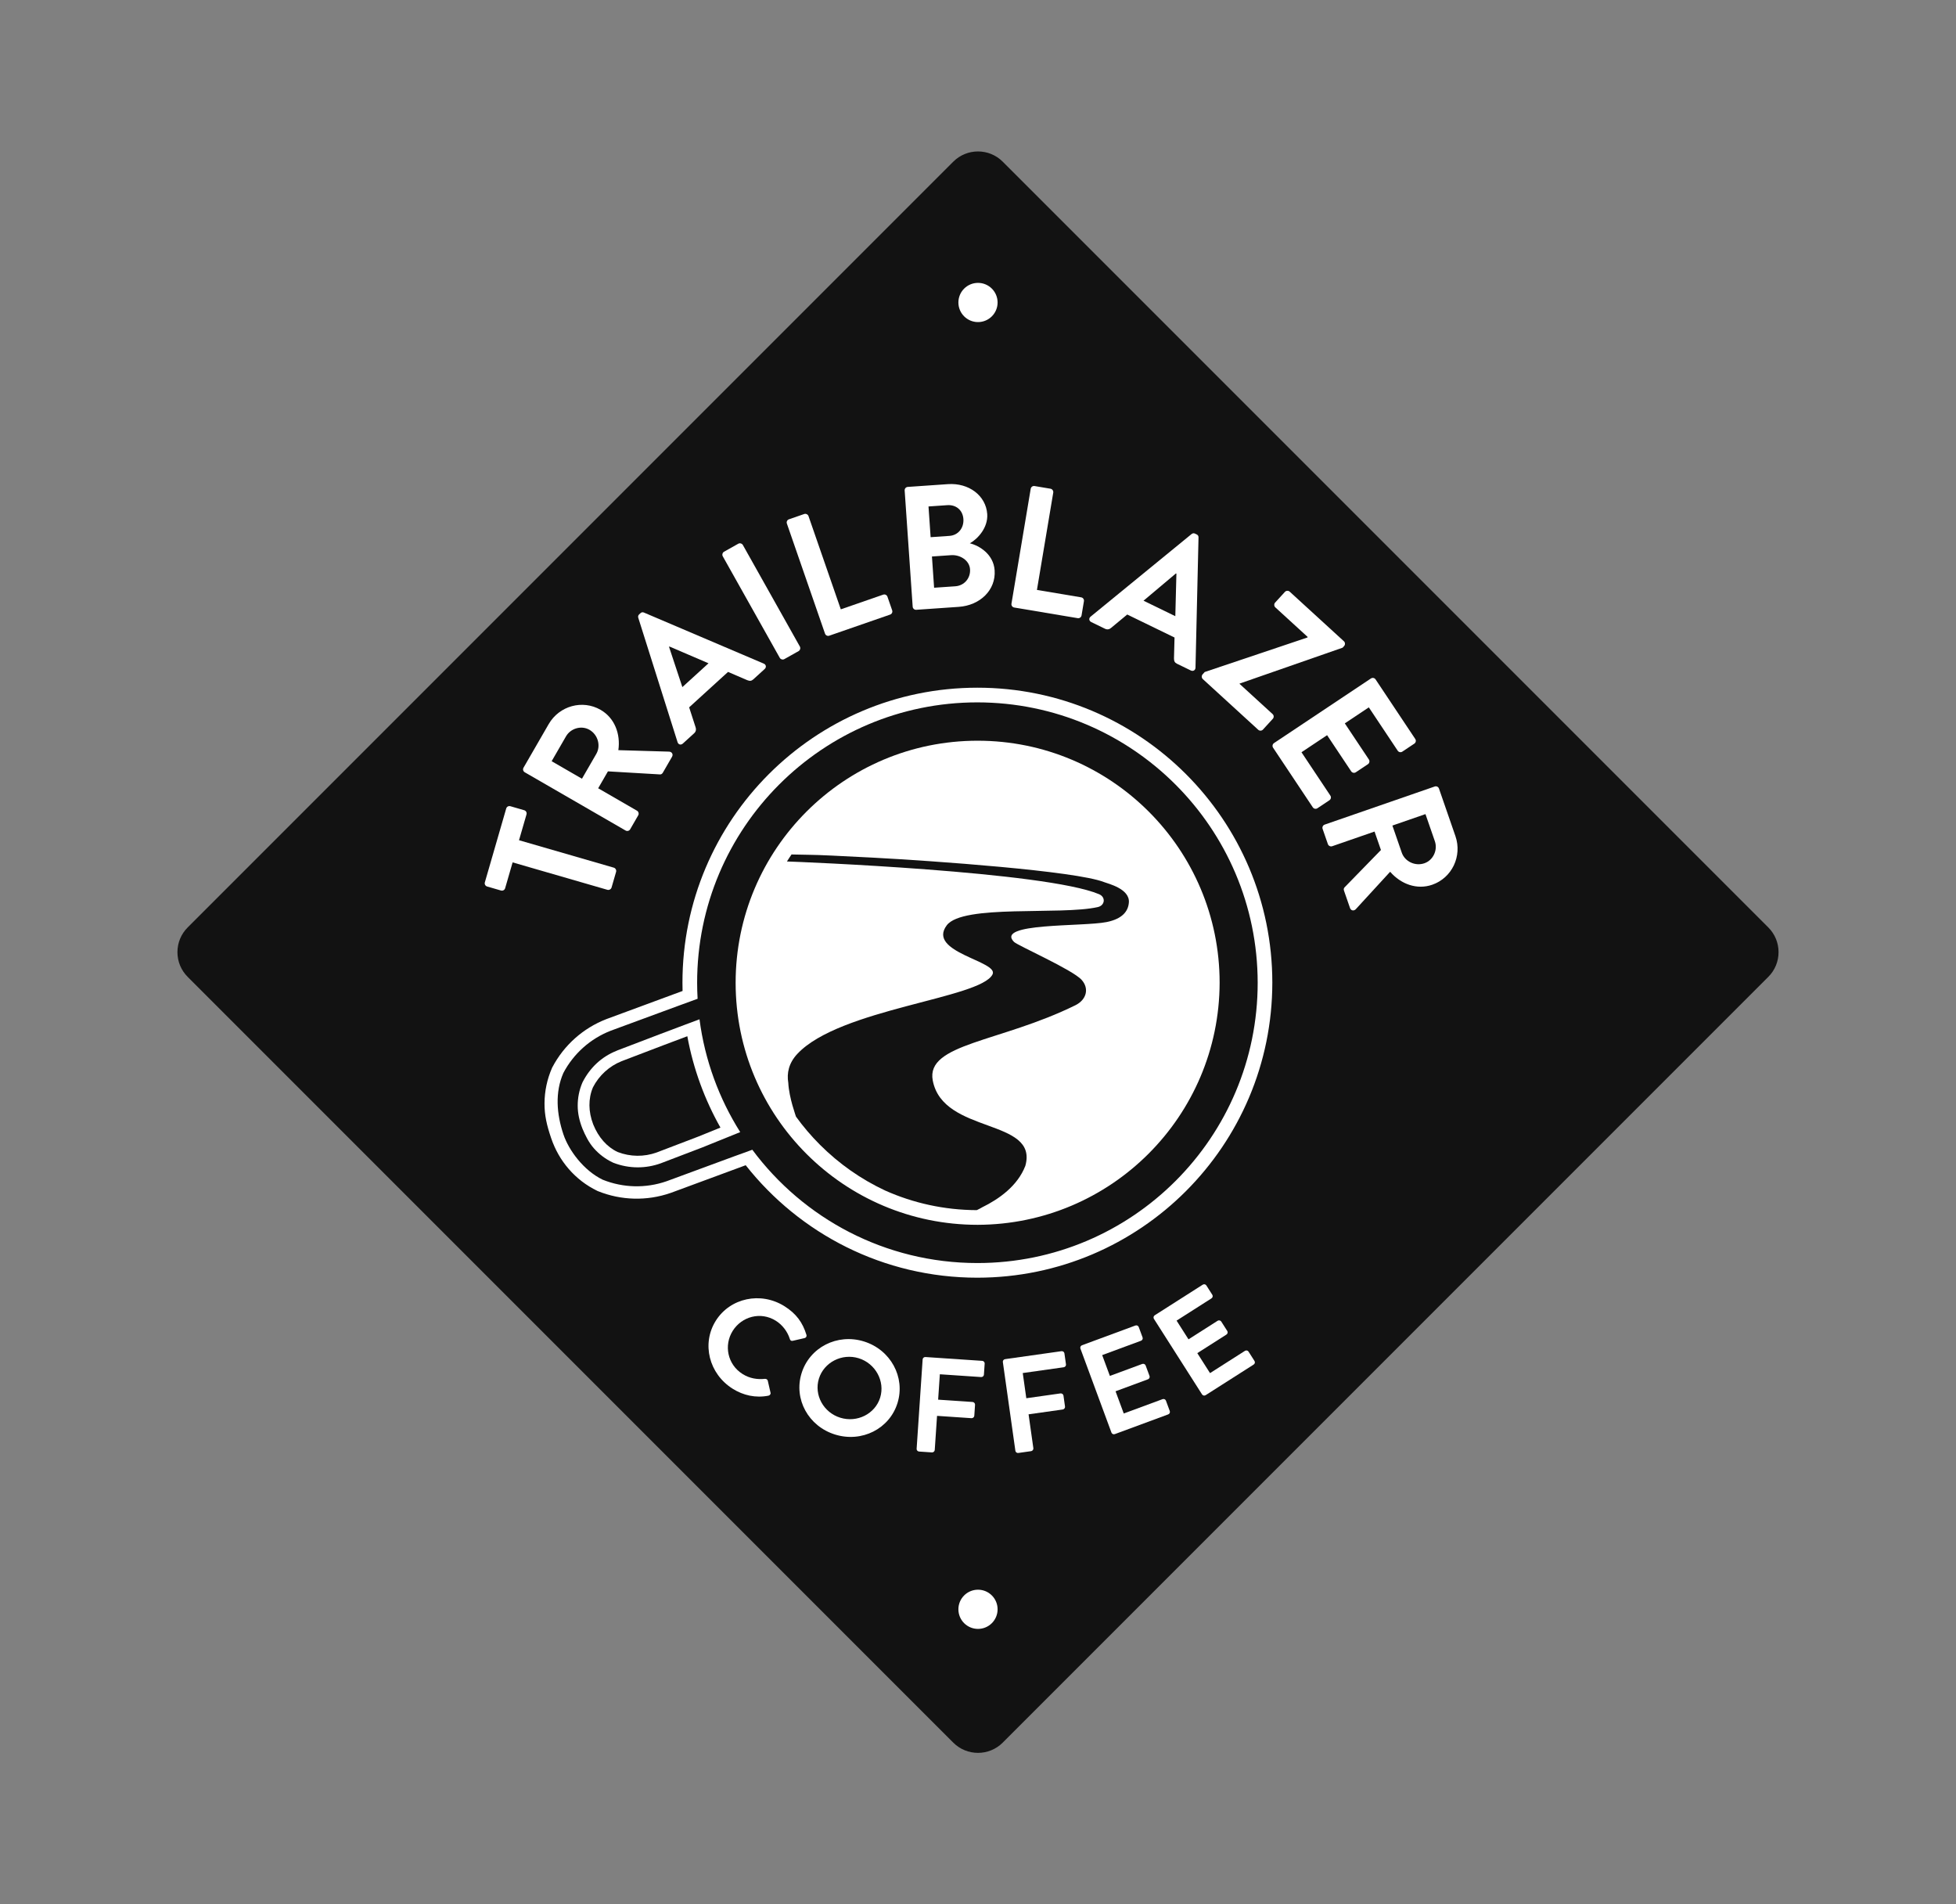 <?xml version="1.0" encoding="UTF-8"?> <!-- Generator: Adobe Illustrator 24.2.3, SVG Export Plug-In . SVG Version: 6.00 Build 0) --> <svg xmlns="http://www.w3.org/2000/svg" xmlns:xlink="http://www.w3.org/1999/xlink" version="1.1" x="0px" y="0px" viewBox="0 0 2095.93 2040.1" style="enable-background:new 0 0 2095.93 2040.1;" xml:space="preserve"><rect x="0" y="0" width="2095.93" height="2040.1" fill="#808080" stroke="none"/> <style type="text/css"> .st0{fill:#121212;} .st1{fill:#FFFFFF;} </style> <g id="Diamond_WHITE"> <path class="st0" d="M1025.72,1862.66l-820.37-820.37c-12.28-12.28-12.28-32.2,0-44.48l820.37-820.37 c12.28-12.28,32.2-12.28,44.48,0l820.37,820.37c12.28,12.28,12.28,32.2,0,44.48l-820.37,820.37 C1057.92,1874.94,1038.01,1874.94,1025.72,1862.66z"></path> <path class="st0" d="M1047.96,1877.85c-9.59,0-19.18-3.65-26.48-10.95v0l-820.37-820.37c-7.07-7.07-10.97-16.48-10.97-26.48 c0-10,3.9-19.41,10.97-26.48l820.37-820.37c14.6-14.6,38.36-14.6,52.96,0l820.37,820.37c7.07,7.07,10.97,16.48,10.97,26.48 c0,10-3.9,19.41-10.97,26.48l-820.37,820.37C1067.14,1874.2,1057.55,1877.85,1047.96,1877.85z M1029.97,1858.42 c9.92,9.92,26.07,9.92,35.99,0l820.37-820.37c9.92-9.92,9.92-26.07,0-35.99l-820.37-820.37c-9.92-9.92-26.07-9.92-35.99,0 L209.6,1002.05c-9.92,9.92-9.92,26.07,0,35.99L1029.97,1858.42L1029.97,1858.42z"></path> </g> <g id="Dots_WHITE"> <circle class="st1" cx="1047.96" cy="324.05" r="21"></circle> <circle class="st1" cx="1047.96" cy="1724.05" r="21"></circle> </g> <g id="TRAILBLAZER_WHITE"> <g> <path class="st1" d="M549.29,923.87l-8.02,27.7c-0.58,1.99-2.62,2.97-4.44,2.44l-14.85-4.3c-1.81-0.52-3.02-2.44-2.45-4.44 l22.9-79.13c0.58-1.99,2.63-2.97,4.44-2.44l14.85,4.3c1.81,0.52,3.02,2.44,2.45,4.44l-8.02,27.7l101.58,29.4 c1.81,0.52,2.97,2.63,2.44,4.44l-4.87,16.84c-0.52,1.81-2.62,2.97-4.44,2.44L549.29,923.87z"></path> <path class="st1" d="M562.28,827.33c-1.63-0.94-2.35-3.1-1.31-4.89l26.96-46.68c11.31-19.59,36.22-26.53,55.64-15.31 c15.02,8.67,21.51,25.7,19.02,43.2l54.38,1.58c2.78,0.08,4.73,2.73,3.13,5.51l-9.9,17.14c-0.85,1.47-2.13,1.81-2.98,1.76 l-55.79-3.27l-10.46,18.12l41.62,24.04c1.63,0.94,2.25,3.26,1.31,4.89l-8.67,15.02c-1.04,1.8-3.26,2.25-4.89,1.31L562.28,827.33z M638.97,807.63c5-8.65,1.82-20.5-7.32-25.78c-8.65-5-20.17-1.64-25.17,7.02l-15.37,26.61l32.48,18.76L638.97,807.63z"></path> <path class="st1" d="M726.04,795.11l-42.1-133.26c-0.34-1.22-0.28-2.55,0.97-3.69l1.39-1.27c1.39-1.27,2.59-1.08,3.77-0.63 l128.36,54.68c2.49,1.05,3.02,3.88,0.93,5.78l-12.12,11.04c-2.09,1.9-3.83,1.96-6.58,0.89l-20.54-8.83l-41.67,37.96l6.88,21.27 c0.71,1.9,0.73,4.44-1.5,6.47l-12.12,11.04C729.62,798.48,726.86,797.68,726.04,795.11z M759.2,710.58l-41.87-17.96l-0.42,0.38 l14.27,43.1L759.2,710.58z"></path> <path class="st1" d="M774.46,595.94c-0.92-1.64-0.28-3.95,1.37-4.88l15.29-8.58c1.64-0.92,3.96-0.28,4.88,1.37l61.1,108.81 c0.92,1.64,0.28,3.95-1.37,4.88l-15.29,8.58c-1.64,0.92-3.95,0.27-4.88-1.37L774.46,595.94z"></path> <path class="st1" d="M843.17,560.89c-0.62-1.78,0.25-3.88,2.21-4.56l16.39-5.68c1.78-0.62,3.94,0.43,4.56,2.21l34.63,99.92 l45.42-15.74c1.96-0.68,3.94,0.43,4.56,2.21l5.06,14.6c0.62,1.78-0.25,3.88-2.21,4.56l-65.19,22.6c-1.96,0.68-3.94-0.43-4.56-2.21 L843.17,560.89z"></path> <path class="st1" d="M969.38,525.45c-0.13-1.88,1.26-3.68,3.33-3.82l43.06-2.97c22.38-1.54,40.71,12.31,42.08,32.05 c1,14.48-10.07,26.58-18.62,31.33c10.19,2.51,25.37,11.67,26.56,28.97c1.45,21.06-15.55,37.54-38.49,39.12l-45.51,3.14 c-2.07,0.14-3.69-1.45-3.82-3.33L969.38,525.45z M1017.32,574.1c9.59-0.66,15.65-8.64,15-18.04c-0.65-9.4-7.68-15.53-17.27-14.87 l-20.12,1.39l2.27,32.91L1017.32,574.1z M1023.69,628.08c9.4-0.65,16.42-8.5,15.74-18.28c-0.65-9.4-10.53-15.71-20.31-15.04 l-20.5,1.41l2.31,33.47L1023.69,628.08z"></path> <path class="st1" d="M1104.44,523.64c0.31-1.86,2.08-3.28,4.12-2.94l17.1,2.87c1.86,0.31,3.25,2.27,2.94,4.12l-17.48,104.3 l47.41,7.95c2.04,0.34,3.25,2.26,2.94,4.12l-2.55,15.24c-0.31,1.86-2.08,3.28-4.12,2.94l-68.04-11.4 c-2.04-0.34-3.25-2.27-2.94-4.12L1104.44,523.64z"></path> <path class="st1" d="M1168.61,660.62l108.18-88.47c1-0.77,2.26-1.21,3.79-0.46l1.7,0.82c1.7,0.82,1.96,2,1.98,3.27l-3.24,139.48 c-0.05,2.7-2.48,4.24-5.03,3.01l-14.75-7.17c-2.54-1.24-3.24-2.83-3.27-5.78l0.59-22.35l-50.69-24.64l-17.21,14.27 c-1.5,1.37-3.85,2.32-6.57,1l-14.75-7.17C1166.81,665.2,1166.52,662.33,1168.61,660.62z M1259.4,660.11l1.17-45.54l-0.51-0.25 l-34.74,29.22L1259.4,660.11z"></path> <path class="st1" d="M1290.9,719.93l109.89-36.92l0.51-0.56l-34.77-31.8c-1.39-1.27-1.5-3.67-0.22-5.06l10.56-11.54 c1.27-1.39,3.67-1.5,5.06-0.23l58.14,53.18c1.39,1.27,1.5,3.67,0.23,5.06l-1.65,1.81l-110.23,38.4l-0.25,0.28l35.47,32.44 c1.53,1.4,1.5,3.67,0.23,5.06l-10.56,11.54c-1.27,1.39-3.53,1.62-5.06,0.23l-59.39-54.32c-1.39-1.27-1.5-3.67-0.22-5.06 L1290.9,719.93z"></path> <path class="st1" d="M1469,726.85c1.57-1.05,3.82-0.73,4.97,0.99l42.54,63.84c1.15,1.73,0.57,3.92-0.99,4.97l-12.86,8.57 c-1.57,1.05-3.82,0.73-4.97-0.99l-30.94-46.43l-25.73,17.14l25.82,38.74c1.04,1.57,0.57,3.92-0.99,4.97l-13.02,8.68 c-1.72,1.15-3.92,0.57-4.97-0.99l-25.82-38.74l-27.45,18.29l30.94,46.43c1.15,1.73,0.57,3.92-0.99,4.97l-12.86,8.57 c-1.57,1.05-3.82,0.73-4.97-0.99l-42.54-63.84c-1.15-1.72-0.57-3.92,0.99-4.97L1469,726.85z"></path> <path class="st1" d="M1537.35,842.58c1.78-0.62,3.88,0.25,4.56,2.21l17.64,50.94c7.4,21.37-3.65,44.75-24.85,52.09 c-16.39,5.68-33.51-0.56-45.11-13.9L1452.8,974c-1.88,2.05-5.17,1.79-6.21-1.24l-6.48-18.7c-0.55-1.6,0.03-2.8,0.62-3.41l39-40.04 l-6.85-19.77l-45.42,15.73c-1.78,0.62-3.94-0.43-4.56-2.21l-5.68-16.39c-0.68-1.96,0.43-3.94,2.21-4.56L1537.35,842.58z M1502.05,913.46c3.27,9.44,14.3,14.8,24.28,11.34c9.44-3.27,14.44-14.18,11.17-23.62l-10.06-29.03L1492,884.42L1502.05,913.46z"></path> </g> </g> <g id="COFFEE_WHITE"> <g> <path class="st1" d="M840.56,1399.33c12.82,8.03,19.62,17.76,23.55,30.66c0.53,1.7-0.4,3.17-2.03,3.52l-12.59,2.89 c-1.5,0.43-2.77-0.37-3.17-1.99c-2.48-7.88-7.89-15.04-15-19.49c-16.24-10.17-36.53-4.58-46.23,10.9 c-9.62,15.36-5.6,36.01,10.64,46.19c7.61,4.77,15.86,6,23.8,5.16c1.55-0.22,2.87,0.77,3.17,1.99l2.94,12.79 c0.48,1.5-0.78,2.93-2.21,3.24c-13.71,2.71-27.01-0.32-38.3-7.4c-25.38-15.9-33.57-48.23-18.17-72.81 C782.36,1390.42,815.18,1383.43,840.56,1399.33z"></path> <path class="st1" d="M925.71,1437.09c28.6,8.86,44.58,38.24,36.01,65.95c-8.58,27.7-38.28,42.64-66.88,33.79 s-44.53-37.92-35.95-65.63C867.46,1443.49,897.11,1428.23,925.71,1437.09z M900.42,1518.81c18.02,5.58,37.31-4.08,42.71-21.54 c5.4-17.45-4.97-36.6-22.99-42.18c-18.02-5.58-37.25,4.4-42.66,21.86S882.39,1513.23,900.42,1518.81z"></path> <path class="st1" d="M988.64,1456.35c0.1-1.45,1.38-2.67,3.02-2.56l60.8,4.09c1.64,0.11,2.75,1.49,2.65,2.94l-0.8,11.86 c-0.1,1.45-1.38,2.67-3.02,2.56l-44.21-2.98l-1.83,27.2l36.9,2.48c1.49,0.1,2.75,1.49,2.65,2.94l-0.8,11.86 c-0.1,1.45-1.53,2.66-3.02,2.56l-36.9-2.49l-2.47,36.6c-0.1,1.45-1.53,2.66-3.02,2.56l-13.74-0.93c-1.64-0.11-2.75-1.49-2.65-2.94 L988.64,1456.35z"></path> <path class="st1" d="M1074.6,1459.17c-0.2-1.44,0.8-2.9,2.43-3.12l60.34-8.52c1.63-0.23,3,0.89,3.2,2.33l1.66,11.77 c0.2,1.44-0.8,2.89-2.43,3.12l-43.88,6.2l3.81,26.99l36.62-5.17c1.48-0.21,3,0.89,3.2,2.33l1.66,11.77 c0.2,1.44-0.95,2.92-2.43,3.13l-36.62,5.17l5.13,36.33c0.2,1.44-0.95,2.92-2.43,3.13l-13.64,1.93c-1.63,0.23-3-0.89-3.2-2.33 L1074.6,1459.17z"></path> <path class="st1" d="M1157.71,1444.73c-0.5-1.36,0.17-3,1.71-3.57l57.16-21.12c1.54-0.57,3.12,0.24,3.62,1.6l4.12,11.15 c0.5,1.36-0.17,3-1.71,3.57l-41.57,15.36l8.24,22.3l34.69-12.82c1.41-0.52,3.12,0.24,3.62,1.6l4.17,11.29 c0.55,1.5-0.31,3.05-1.71,3.57l-34.69,12.82l8.8,23.8l41.57-15.36c1.54-0.57,3.12,0.24,3.62,1.6l4.12,11.15 c0.5,1.36-0.17,3-1.71,3.57l-57.16,21.12c-1.54,0.57-3.12-0.24-3.62-1.6L1157.71,1444.73z"></path> <path class="st1" d="M1236.46,1412.89c-0.78-1.22-0.47-2.97,0.92-3.85l51.39-32.75c1.39-0.88,3.1-0.43,3.88,0.79l6.39,10.03 c0.78,1.22,0.47,2.97-0.92,3.85l-37.37,23.82l12.78,20.05l31.19-19.88c1.26-0.8,3.1-0.43,3.88,0.79l6.47,10.15 c0.86,1.34,0.34,3.05-0.92,3.85l-31.19,19.88l13.64,21.4l37.37-23.82c1.39-0.89,3.1-0.43,3.88,0.79l6.39,10.03 c0.78,1.22,0.47,2.97-0.92,3.85l-51.39,32.75c-1.39,0.88-3.1,0.43-3.88-0.79L1236.46,1412.89z"></path> </g> </g> <g id="Mug_WHITE"> <g> <path class="st1" d="M749.54,1091.98l-15.08,5.62c0,0,0,0.01,0,0.01l-28.2,10.63l-44.68,17.06l-1.02,0.46 c-16.1,6.46-28.39,18.11-36.29,33.56l-0.32,0.7c-3.31,7.87-4.97,16.2-4.92,24.74c0.05,7.89,1.65,15.6,5.06,24.31 c2.89,6.87,6.63,14.77,12.41,21.27c5.65,6.36,12.42,11.43,20.12,15.05l0.66,0.29c8.39,3.26,17.24,4.9,26.11,4.9 c8.31,0,16.64-1.44,24.61-4.32l44.75-17.09l25.62-10.38c0,0.01,0.01,0.01,0.01,0.02l14.79-5.98 C770.54,1176.96,755.28,1135.96,749.54,1091.98z M748.28,1217.6l-44.58,17.03c-13.56,4.9-28.42,4.72-41.86-0.48 c-11.53-5.45-20.59-15.69-26.19-29.58c-5.29-13.8-5.39-27.52-0.3-39.67c6.54-12.75,17.46-22.72,30.73-28.05l44.61-17.03l25.8-9.71 c6.41,34.98,18.59,67.95,35.5,97.88L748.28,1217.6z"></path> <g> <path class="st1" d="M1047.21,736.73c-174.54,0.06-315.99,141.61-315.93,316.15c0,2.93,0.05,5.84,0.12,8.75l-9.07,3.35 l-72.37,26.72l-0.1,0.04l-0.1,0.04c-24.88,9.63-45.43,27.93-57.86,51.53l-0.23,0.43l-0.2,0.45c-5.22,11.99-7.92,24.7-8,37.78 c-0.08,12.88,2.5,23.79,7.14,37.39c4.2,12.3,10.39,23.24,18.8,32.94c8.53,9.85,18.8,17.73,30.52,23.43l0.41,0.2l0.43,0.17 c24.86,10.03,52.5,10.71,77.82,1.91l0.12-0.04l0.12-0.04l72.37-26.72l7.85-2.9c57.89,73.41,147.63,120.53,248.37,120.5 c174.47-0.23,315.82-141.68,315.93-316.15C1363.3,878.12,1221.76,736.67,1047.21,736.73z M1047.43,1353.1 c-98.85,0.03-186.54-47.7-241.29-121.38l-10.18,3.72l-9,3.24l-72.72,26.8c-22.29,7.74-46.62,7.14-68.5-1.68 c-20.29-9.86-36.26-31.38-42.01-48.52c-7.34-21.89-9.13-45.01-0.08-65.77c10.94-20.76,29.02-36.87,50.91-45.34l72.37-26.66 l12.47-4.54l0-0.01l8.11-2.96c-0.32-5.67-0.5-11.37-0.5-17.11c-0.06-165.87,134.36-300.37,300.22-300.43 c165.79,0.12,300.2,134.43,300.43,300.22C1347.71,1218.53,1213.29,1353.04,1047.43,1353.1z"></path> <path class="st1" d="M1047.57,793.53c-143.21,0-259.31,116.1-259.31,259.31s116.1,259.31,259.31,259.31 c143.05-0.39,258.92-116.26,259.31-259.31C1306.88,909.63,1190.79,793.53,1047.57,793.53z M1185.74,987.81 c-25.68,5.14-119.63,0.57-99.23,21.22c3.89,3.94,62.7,29.76,72.52,40.72c8.24,9.2,5.33,21.15-6.62,27.13 c-80.81,39.82-160.4,41.11-152.94,80.59c10.95,57.99,113.58,40.16,99.22,91.51c-8.33,21.55-28.27,35.6-46.19,44.38 c-1.66,0.96-3.53,2.01-5.86,3.07c-34.92-0.13-68.11-7.61-98.1-20.98c-26-12.17-49.51-28.65-69.97-49.12 c-9.42-9.42-17.98-19.48-25.68-30.13c-0.06-0.7-7.35-19.75-8.22-36.19c-1.71-10.42,0.46-21.15,9.81-31.09 c45.62-48.45,195.94-59.08,209.04-85.02c7.18-14.24-70.82-23.56-49.05-52.6c17.11-22.83,122.11-10.58,161.83-19.54 c7.77-1.75,8.75-10.69,1.41-13.79c-57.66-24.32-322.14-34.71-334.47-35.07c1.66-2.53,3.16-5.04,4.91-7.51 c5.09,0.14,16.17,0.4,20.22,0.4c7.2-0.01,33.78,1.25,66.53,2.98c64.44,3.41,217.67,14.24,248.2,26.25 c4.23,1.66,27.54,7.09,26.54,21.69C1208.97,976.49,1202.33,984.49,1185.74,987.81z"></path> </g> </g> </g> </svg> 
